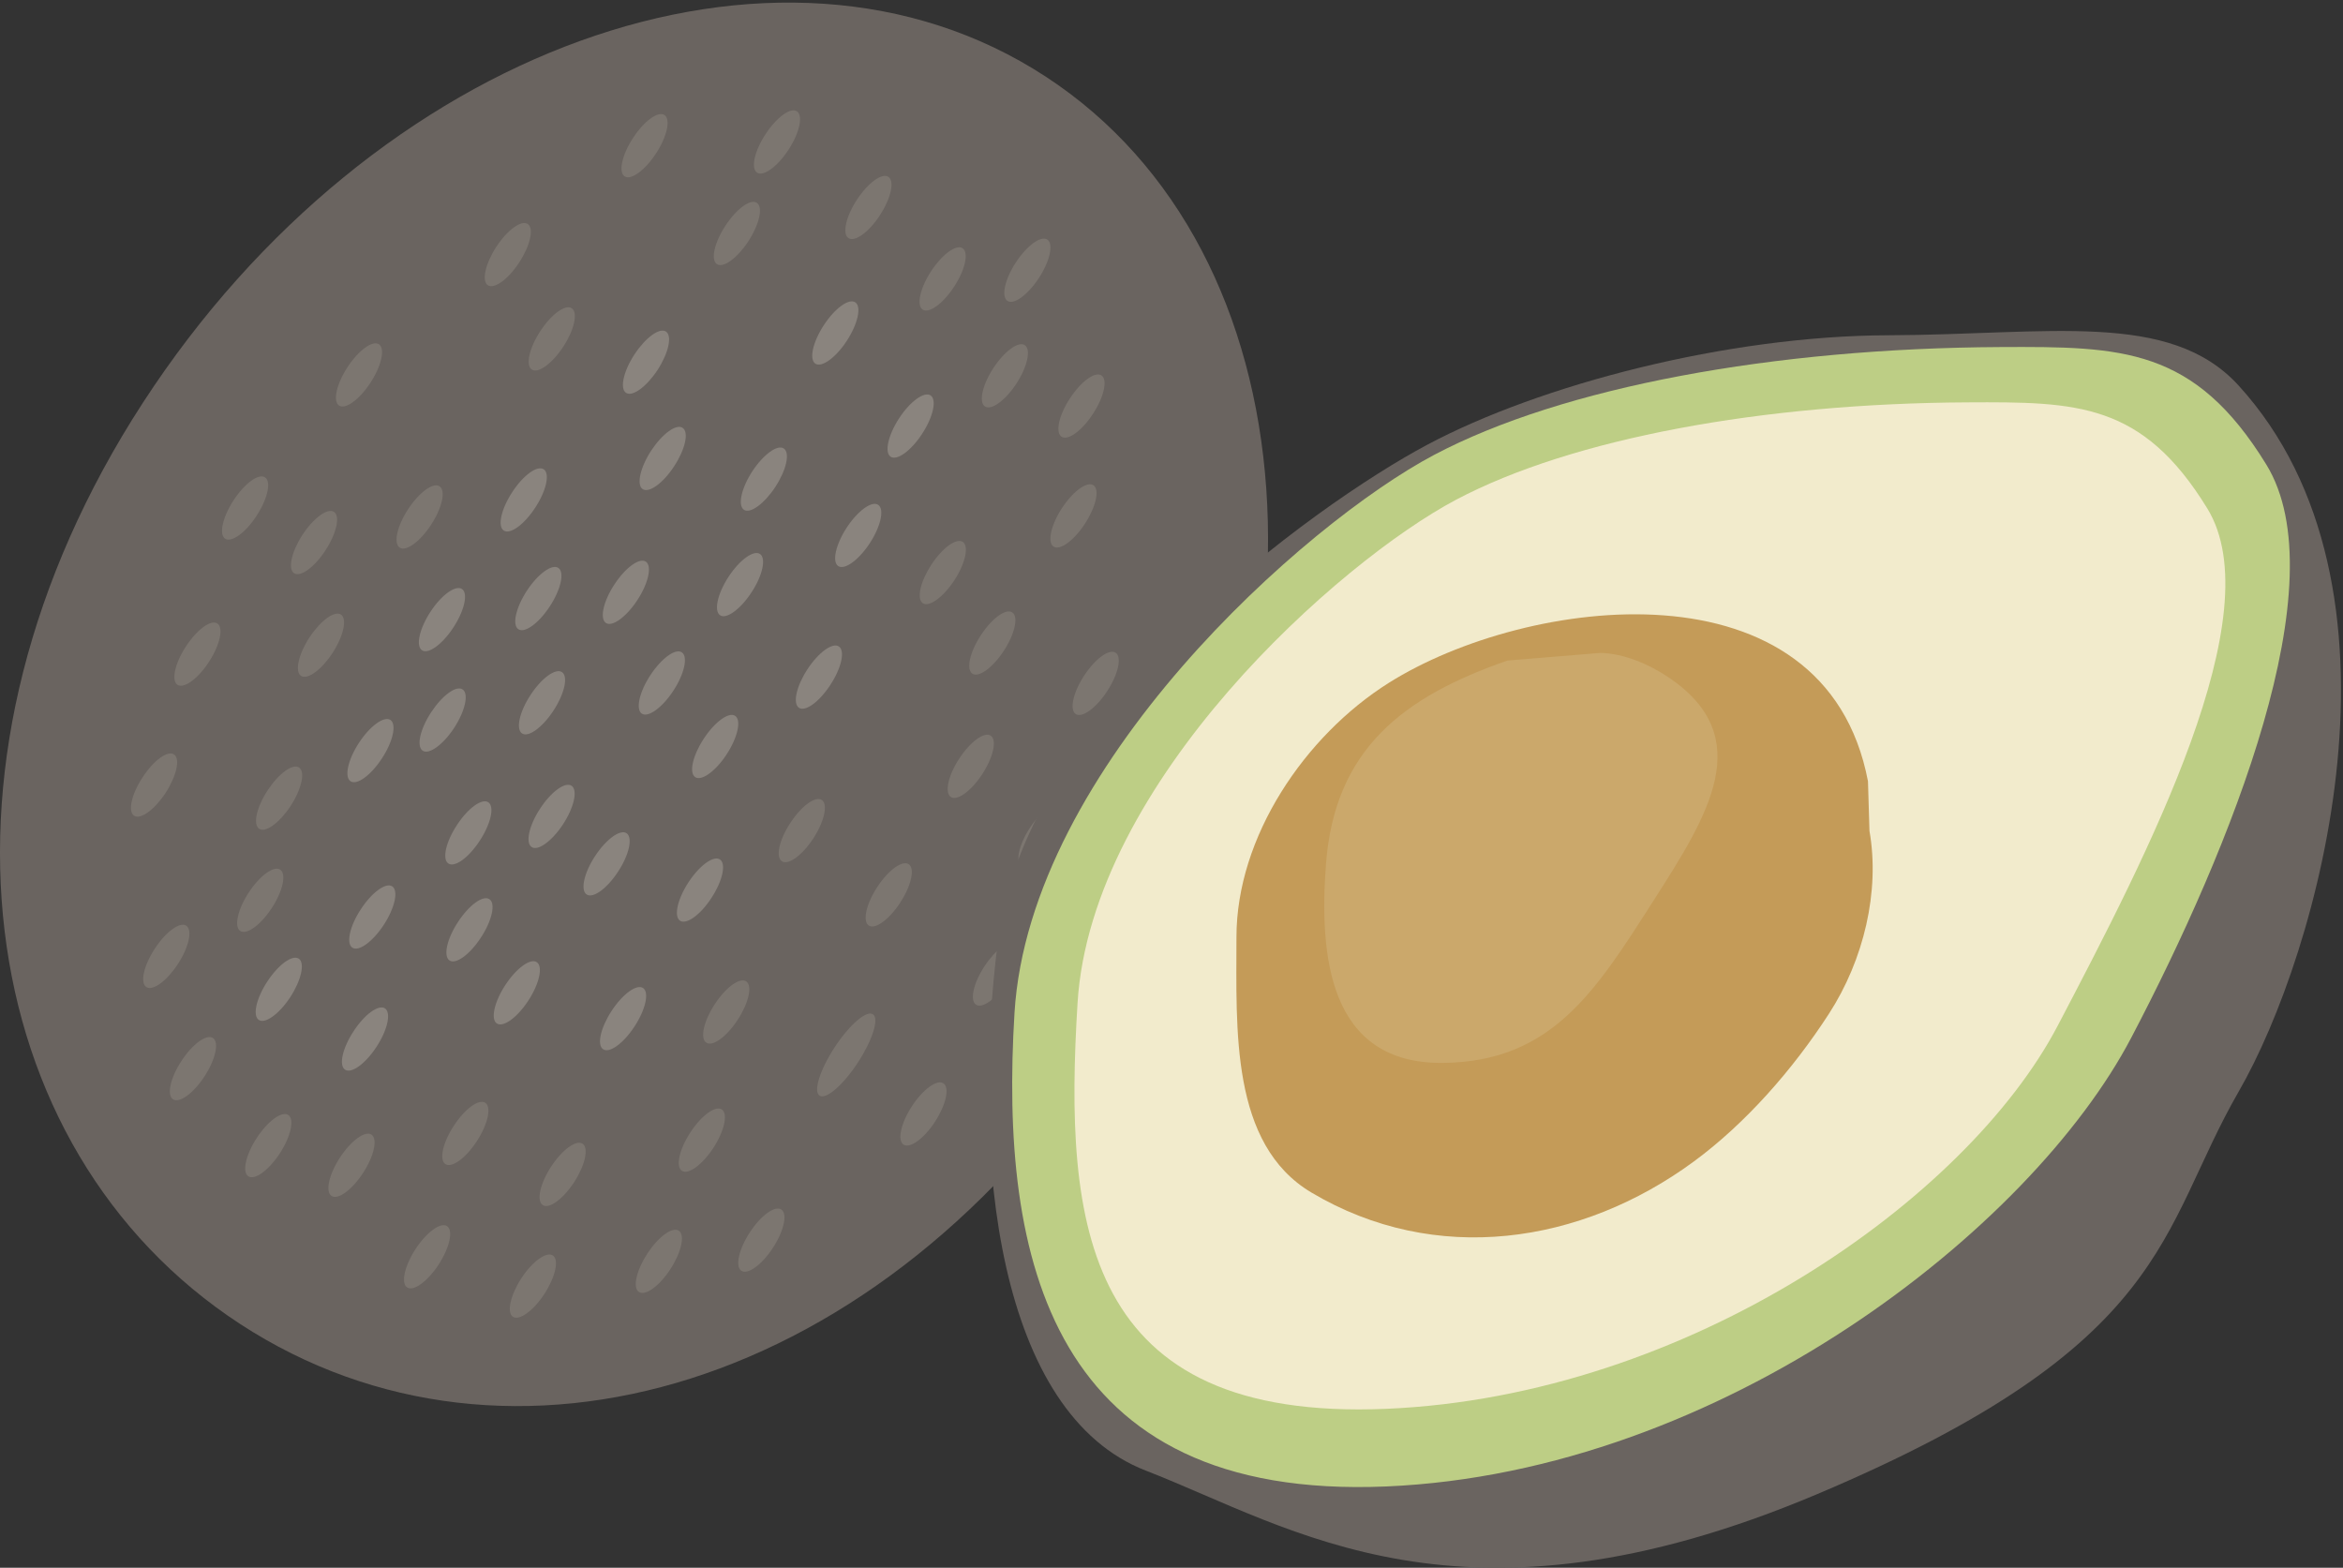 <?xml version="1.0" encoding="UTF-8"?>
<!DOCTYPE svg PUBLIC "-//W3C//DTD SVG 1.1//EN" "http://www.w3.org/Graphics/SVG/1.1/DTD/svg11.dtd">
<svg version="1.1" xmlns="http://www.w3.org/2000/svg" xmlns:xlink="http://www.w3.org/1999/xlink" x="0" y="0" width="550" height="368" viewBox="0, 0, 550, 368">
  <rect x="0" y="0" width="550" height="368" fill="#333333" stroke="none"/>
  <defs>
    <clipPath id="Clip_1">
      <path d="M0.06,0.608 L549.521,0.608 L549.521,368 L0.06,368 z"/>
    </clipPath>
  </defs>
  <g id="Layer_1">
    <g clip-path="url(#Clip_1)">
      <path d="M261.28,243.14 C207.147,326.46 119.257,351.808 56.362,310.78 C-6.517,269.718 -20.579,177.839 33.562,94.507 C87.69,11.175 182.565,-23.087 245.437,17.96 C308.331,59.003 315.421,159.804 261.28,243.14" fill="#6A6460"/>
    </g>
    <path d="M194.905,160.788 C192.315,164.761 189.007,167.151 187.53,166.132 C186.046,165.093 186.948,161.05 189.55,157.085 C192.14,153.124 195.456,150.733 196.933,151.753 C198.421,152.784 197.515,156.827 194.905,160.788" fill="#8A847E"/>
    <path d="M106.425,147.288 C103.839,151.261 100.522,153.651 99.042,152.632 C97.558,151.601 98.46,147.55 101.062,143.585 C103.651,139.624 106.968,137.245 108.456,138.265 C109.933,139.284 109.026,143.327 106.425,147.288" fill="#8A847E"/>
    <path d="M204.159,127.534 C201.538,131.515 198.222,133.886 196.745,132.862 C195.28,131.843 196.179,127.8 198.772,123.831 C201.374,119.866 204.679,117.487 206.155,118.507 C207.655,119.526 206.753,123.569 204.159,127.534" fill="#8A847E"/>
    <path d="M154.335,86.878 C151.71,90.843 148.405,93.23 146.929,92.19 C145.464,91.167 146.354,87.128 148.956,83.163 C151.565,79.202 154.87,76.815 156.351,77.843 C157.839,78.862 156.925,82.898 154.335,86.878" fill="#8A847E"/>
    <path d="M198.772,80.011 C196.171,83.984 192.866,86.374 191.366,85.343 C189.901,84.304 190.8,80.28 193.394,76.312 C196.003,72.327 199.308,69.956 200.788,70.98 C202.276,72.007 201.362,76.05 198.772,80.011" fill="#8A847E"/>
    <path d="M181.991,114.316 C179.378,118.284 176.069,120.663 174.628,119.655 C173.12,118.624 174.03,114.581 176.612,110.612 C179.226,106.64 182.538,104.249 184.007,105.288 C185.495,106.296 184.593,110.355 181.991,114.316" fill="#8A847E"/>
    <path d="M176.39,139.077 C173.788,143.046 170.472,145.425 169.03,144.417 C167.53,143.378 168.433,139.355 171.022,135.382 C173.624,131.409 176.948,129.019 178.417,130.05 C179.901,131.069 179.003,135.124 176.39,139.077" fill="#8A847E"/>
    <path d="M158.237,109.464 C155.636,113.437 152.331,115.827 150.831,114.792 C149.378,113.784 150.28,109.73 152.87,105.761 C155.483,101.8 158.776,99.405 160.253,100.437 C161.753,101.468 160.851,105.499 158.237,109.464" fill="#8A847E"/>
    <path d="M125.62,119.191 C123.034,123.163 119.714,125.554 118.229,124.519 C116.753,123.499 117.655,119.468 120.257,115.499 C122.847,111.523 126.147,109.148 127.651,110.167 C129.14,111.194 128.222,115.249 125.62,119.191" fill="#8A847E"/>
    <path d="M166.999,210.78 C164.425,214.753 161.093,217.132 159.616,216.112 C158.132,215.081 159.022,211.05 161.636,207.069 C164.226,203.116 167.542,200.726 169.019,201.757 C170.507,202.776 169.601,206.823 166.999,210.78" fill="#8A847E"/>
    <path d="M145.077,204.616 C142.487,208.601 139.171,210.972 137.694,209.952 C136.202,208.933 137.097,204.89 139.71,200.917 C142.319,196.952 145.624,194.573 147.093,195.593 C148.581,196.612 147.69,200.667 145.077,204.616" fill="#8A847E"/>
    <path d="M170.565,177.081 C167.976,181.05 164.647,183.429 163.183,182.409 C161.694,181.39 162.604,177.358 165.206,173.386 C167.808,169.417 171.112,167.026 172.589,168.046 C174.069,169.066 173.167,173.108 170.565,177.081" fill="#8A847E"/>
    <path d="M216.444,101.855 C213.854,105.827 210.538,108.21 209.05,107.198 C207.573,106.159 208.483,102.136 211.077,98.155 C213.667,94.19 216.991,91.815 218.468,92.823 C219.948,93.851 219.046,97.894 216.444,101.855" fill="#8A847E"/>
    <path d="M89.636,178.05 C87.034,182.023 83.741,184.401 82.265,183.374 C80.788,182.355 81.667,178.312 84.28,174.339 C86.878,170.374 90.187,167.995 91.675,169.015 C93.14,170.05 92.249,174.093 89.636,178.05" fill="#8A847E"/>
    <path d="M129.909,166.823 C127.312,170.784 124.003,173.179 122.526,172.144 C121.05,171.136 121.933,167.081 124.546,163.12 C127.136,159.136 130.452,156.761 131.94,157.78 C133.425,158.819 132.511,162.862 129.909,166.823" fill="#8A847E"/>
    <path d="M129.046,142.358 C126.456,146.319 123.151,148.706 121.663,147.687 C120.187,146.671 121.089,142.624 123.687,138.651 C126.288,134.683 129.597,132.288 131.085,133.319 C132.562,134.339 131.659,138.394 129.046,142.358" fill="#8A847E"/>
    <path d="M158.038,162.175 C155.437,166.132 152.132,168.511 150.644,167.503 C149.175,166.483 150.081,162.421 152.683,158.468 C155.292,154.495 158.589,152.105 160.073,153.136 C161.55,154.159 160.651,158.202 158.038,162.175" fill="#8A847E"/>
    <path d="M132.159,193.495 C129.558,197.456 126.257,199.847 124.78,198.816 C123.3,197.808 124.194,193.745 126.796,189.792 C129.397,185.808 132.702,183.429 134.19,184.46 C135.667,185.483 134.753,189.534 132.159,193.495" fill="#8A847E"/>
    <path d="M112.874,220.097 C110.284,224.069 106.979,226.46 105.503,225.441 C104.015,224.401 104.917,220.358 107.519,216.405 C110.12,212.421 113.421,210.042 114.901,211.077 C116.401,212.097 115.487,216.14 112.874,220.097" fill="#8A847E"/>
    <path d="M149.597,140.89 C146.987,144.855 143.69,147.241 142.214,146.214 C140.737,145.194 141.62,141.148 144.233,137.179 C146.835,133.206 150.14,130.823 151.616,131.843 C153.104,132.874 152.202,136.933 149.597,140.89" fill="#8A847E"/>
    <path d="M112.612,197.351 C110.026,201.335 106.71,203.714 105.233,202.675 C103.757,201.675 104.647,197.62 107.269,193.659 C109.851,189.687 113.175,187.296 114.644,188.331 C116.132,189.351 115.214,193.394 112.612,197.351" fill="#8A847E"/>
    <path d="M106.593,170.878 C103.991,174.839 100.675,177.222 99.21,176.202 C97.71,175.183 98.612,171.136 101.226,167.167 C103.839,163.194 107.132,160.804 108.608,161.843 C110.097,162.862 109.194,166.905 106.593,170.878" fill="#8A847E"/>
    <path d="M90.077,217.108 C87.468,221.081 84.171,223.46 82.694,222.433 C81.218,221.433 82.097,217.37 84.714,213.417 C87.315,209.425 90.62,207.054 92.097,208.073 C93.573,209.108 92.671,213.151 90.077,217.108" fill="#8A847E"/>
    <path d="M68.12,234.089 C65.519,238.042 62.214,240.417 60.737,239.398 C59.249,238.394 60.151,234.335 62.765,230.374 C65.362,226.401 68.667,224.015 70.159,225.042 C71.62,226.062 70.722,230.116 68.12,234.089" fill="#8A847E"/>
    <path d="M148.933,240.96 C146.343,244.933 143.038,247.319 141.562,246.276 C140.073,245.28 140.983,241.226 143.585,237.265 C146.19,233.292 149.491,230.905 150.972,231.933 C152.444,232.964 151.546,237.007 148.933,240.96" fill="#8A847E"/>
    <path d="M124.003,234.898 C121.401,238.87 118.097,241.261 116.601,240.222 C115.144,239.202 116.026,235.155 118.64,231.194 C121.229,227.233 124.546,224.843 126.022,225.862 C127.499,226.882 126.604,230.925 124.003,234.898" fill="#8A847E"/>
    <path d="M88.355,245.761 C85.769,249.714 82.464,252.101 80.976,251.069 C79.495,250.066 80.39,246.019 83.011,242.05 C85.593,238.077 88.886,235.706 90.386,236.706 C91.87,237.745 90.972,241.788 88.355,245.761" fill="#8A847E"/>
    <path d="M224.003,136.249 C221.39,140.21 218.081,142.601 216.604,141.581 C215.128,140.554 216.034,136.511 218.636,132.546 C221.237,128.573 224.53,126.194 226.026,127.214 C227.503,128.226 226.593,132.288 224.003,136.249" fill="#7C7670"/>
    <path d="M190.905,196.823 C188.304,200.796 184.999,203.187 183.515,202.148 C182.026,201.128 182.925,197.085 185.554,193.132 C188.144,189.159 191.448,186.757 192.937,187.8 C194.401,188.823 193.499,192.866 190.905,196.823" fill="#7C7670"/>
    <path d="M132.198,81.417 C129.608,85.366 126.292,87.761 124.815,86.737 C123.339,85.73 124.241,81.667 126.851,77.702 C129.444,73.722 132.757,71.339 134.233,72.37 C135.71,73.394 134.812,77.444 132.198,81.417" fill="#7C7670"/>
    <path d="M111.909,267.909 C109.312,271.882 106.007,274.261 104.526,273.233 C103.05,272.222 103.944,268.171 106.558,264.218 C109.147,260.226 112.464,257.855 113.94,258.874 C115.425,259.894 114.503,263.952 111.909,267.909" fill="#7C7670"/>
    <path d="M173.144,239.413 C170.55,243.382 167.249,245.776 165.772,244.722 C164.296,243.722 165.175,239.667 167.8,235.706 C170.378,231.733 173.706,229.331 175.183,230.374 C176.667,231.405 175.753,235.441 173.144,239.413" fill="#7C7670"/>
    <path d="M238.569,90.077 C235.968,94.038 232.663,96.429 231.175,95.386 C229.718,94.382 230.601,90.327 233.202,86.374 C235.815,82.402 239.12,79.999 240.585,81.034 C242.073,82.054 241.171,86.105 238.569,90.077" fill="#7C7670"/>
    <path d="M85.19,275.378 C82.593,279.351 79.288,281.741 77.8,280.706 C76.323,279.687 77.226,275.644 79.827,271.683 C82.429,267.714 85.733,265.323 87.222,266.343 C88.698,267.382 87.792,271.425 85.19,275.378" fill="#7C7670"/>
    <path d="M223.952,67.323 C221.354,71.296 218.05,73.683 216.562,72.655 C215.085,71.62 215.999,67.577 218.589,63.632 C221.19,59.655 224.507,57.265 225.972,58.284 C227.468,59.308 226.558,63.362 223.952,67.323" fill="#7C7670"/>
    <path d="M78.034,153.316 C75.433,157.273 72.128,159.663 70.64,158.632 C69.163,157.624 70.065,153.562 72.667,149.597 C75.276,145.636 78.585,143.249 80.062,144.28 C81.534,145.3 80.624,149.343 78.034,153.316" fill="#7C7670"/>
    <path d="M68.202,189.21 C65.589,193.179 62.284,195.569 60.819,194.526 C59.331,193.499 60.229,189.464 62.835,185.503 C65.448,181.53 68.741,179.14 70.218,180.175 C71.706,181.194 70.792,185.237 68.202,189.21" fill="#7C7670"/>
    <path d="M101.179,123.206 C98.585,127.171 95.273,129.558 93.804,128.526 C92.319,127.519 93.21,123.456 95.823,119.495 C98.413,115.53 101.729,113.132 103.206,114.171 C104.694,115.191 103.769,119.245 101.179,123.206" fill="#7C7670"/>
    <path d="M167.425,269.491 C164.835,273.452 161.519,275.835 160.054,274.816 C158.562,273.796 159.476,269.749 162.077,265.78 C164.671,261.808 167.976,259.417 169.464,260.437 C170.94,261.476 170.022,265.519 167.425,269.491" fill="#7C7670"/>
    <path d="M243.851,65.292 C241.241,69.253 237.944,71.648 236.468,70.612 C234.991,69.609 235.87,65.55 238.476,61.589 C241.073,57.616 244.382,55.226 245.87,56.249 C247.358,57.28 246.444,61.335 243.851,65.292" fill="#7C7670"/>
    <path d="M185.069,35.187 C182.472,39.14 179.167,41.538 177.687,40.499 C176.214,39.491 177.104,35.437 179.718,31.472 C182.327,27.503 185.624,25.109 187.089,26.144 C188.577,27.171 187.671,31.214 185.069,35.187" fill="#7C7670"/>
    <path d="M175.647,56.667 C173.05,60.628 169.745,63.007 168.265,61.987 C166.792,60.968 167.694,56.917 170.304,52.964 C172.905,48.98 176.202,46.593 177.687,47.624 C179.163,48.652 178.249,52.694 175.647,56.667" fill="#7C7670"/>
    <path d="M153.972,36.054 C151.382,40.007 148.077,42.405 146.589,41.374 C145.132,40.355 146.015,36.312 148.628,32.343 C151.229,28.37 154.534,25.98 155.999,27.011 C157.476,28.038 156.585,32.073 153.972,36.054" fill="#7C7670"/>
    <path d="M121.874,61.616 C119.292,65.573 115.987,67.964 114.491,66.937 C113.026,65.925 113.929,61.874 116.53,57.901 C119.132,53.937 122.437,51.55 123.901,52.589 C125.378,53.609 124.476,57.644 121.874,61.616" fill="#7C7670"/>
    <path d="M86.94,89.866 C84.351,93.827 81.042,96.218 79.565,95.179 C78.105,94.155 78.983,90.124 81.597,86.155 C84.198,82.19 87.503,79.788 88.98,80.831 C90.456,81.851 89.55,85.894 86.94,89.866" fill="#7C7670"/>
    <path d="M76.382,129.21 C73.8,133.171 70.495,135.562 68.999,134.53 C67.542,133.511 68.437,129.476 71.026,125.507 C73.64,121.53 76.944,119.14 78.433,120.175 C79.898,121.194 78.983,125.237 76.382,129.21" fill="#7C7670"/>
    <path d="M60.198,121.112 C57.628,125.069 54.304,127.46 52.815,126.429 C51.362,125.413 52.253,121.366 54.855,117.394 C57.456,113.425 60.761,111.034 62.233,112.066 C63.726,113.093 62.812,117.136 60.198,121.112" fill="#7C7670"/>
    <path d="M49.019,155.409 C46.44,159.362 43.124,161.753 41.636,160.733 C40.171,159.71 41.062,155.667 43.675,151.694 C46.272,147.726 49.577,145.335 51.054,146.374 C52.53,147.394 51.616,151.437 49.019,155.409" fill="#7C7670"/>
    <path d="M206.53,50.562 C203.94,54.515 200.624,56.913 199.136,55.87 C197.683,54.874 198.562,50.812 201.175,46.851 C203.776,42.886 207.093,40.495 208.558,41.519 C210.046,42.558 209.132,46.581 206.53,50.562" fill="#7C7670"/>
    <path d="M235.604,152.808 C233.015,156.761 229.698,159.148 228.233,158.116 C226.757,157.097 227.644,153.066 230.261,149.097 C232.851,145.112 236.167,142.73 237.644,143.765 C239.12,144.784 238.226,148.835 235.604,152.808" fill="#7C7670"/>
    <path d="M211.3,211.905 C208.698,215.878 205.405,218.269 203.913,217.23 C202.44,216.21 203.331,212.167 205.944,208.194 C208.534,204.222 211.839,201.839 213.335,202.87 C214.815,203.901 213.897,207.944 211.3,211.905" fill="#7C7670"/>
    <path d="M236.468,230.491 C233.87,234.476 230.565,236.847 229.085,235.812 C227.608,234.792 228.503,230.749 231.116,226.788 C233.718,222.819 237.011,220.429 238.499,221.448 C239.983,222.468 239.073,226.53 236.468,230.491" fill="#7C7670"/>
    <path d="M247.155,197.972 C244.554,201.956 241.241,204.327 239.765,203.308 C238.3,202.288 239.179,198.23 241.792,194.273 C244.394,190.296 247.698,187.909 249.187,188.929 C250.663,189.968 249.749,194.011 247.155,197.972" fill="#7C7670"/>
    <path d="M259.882,162.265 C257.284,166.237 253.979,168.628 252.491,167.589 C251.022,166.569 251.905,162.511 254.519,158.554 C257.12,154.581 260.413,152.21 261.913,153.23 C263.397,154.249 262.483,158.304 259.882,162.265" fill="#7C7670"/>
    <path d="M254.671,122.948 C252.077,126.921 248.765,129.312 247.288,128.28 C245.812,127.261 246.698,123.21 249.304,119.245 C251.917,115.276 255.21,112.882 256.698,113.917 C258.175,114.937 257.261,118.991 254.671,122.948" fill="#7C7670"/>
    <path d="M256.546,97.167 C253.956,101.144 250.64,103.53 249.159,102.491 C247.687,101.468 248.565,97.429 251.198,93.464 C253.792,89.491 257.097,87.101 258.585,88.144 C260.062,89.163 259.147,93.21 256.546,97.167" fill="#7C7670"/>
    <path d="M230.562,181.741 C227.96,185.714 224.655,188.085 223.179,187.066 C221.702,186.046 222.581,181.987 225.198,178.03 C227.8,174.058 231.104,171.667 232.593,172.706 C234.069,173.726 233.155,177.78 230.562,181.741" fill="#7C7670"/>
    <path d="M134.753,277.523 C132.159,281.495 128.847,283.886 127.378,282.851 C125.894,281.831 126.784,277.788 129.386,273.827 C131.987,269.843 135.292,267.452 136.78,268.487 C138.257,269.515 137.331,273.569 134.753,277.523" fill="#7C7670"/>
    <path d="M47.976,252.702 C45.374,256.675 42.069,259.05 40.581,258.03 C39.105,257.011 40.007,252.956 42.616,249.011 C45.218,245.023 48.526,242.644 50.003,243.667 C51.491,244.687 50.577,248.749 47.976,252.702" fill="#7C7670"/>
    <path d="M41.718,226.343 C39.116,230.308 35.823,232.698 34.323,231.679 C32.847,230.659 33.749,226.601 36.362,222.644 C38.96,218.667 42.28,216.28 43.745,217.3 C45.233,218.339 44.319,222.382 41.718,226.343" fill="#7C7670"/>
    <path d="M63.773,213.187 C61.171,217.155 57.866,219.534 56.378,218.515 C54.901,217.495 55.8,213.441 58.405,209.48 C61.007,205.507 64.323,203.116 65.8,204.151 C67.288,205.171 66.374,209.222 63.773,213.187" fill="#7C7670"/>
    <path d="M38.854,186.148 C36.233,190.108 32.94,192.487 31.452,191.46 C29.976,190.441 30.866,186.394 33.491,182.444 C36.077,178.452 39.386,176.081 40.862,177.101 C42.362,178.132 41.425,182.175 38.854,186.148" fill="#7C7670"/>
    <path d="M65.659,270.773 C63.058,274.73 59.765,277.12 58.276,276.101 C56.784,275.081 57.698,271.038 60.3,267.066 C62.894,263.105 66.206,260.714 67.687,261.733 C69.163,262.741 68.261,266.8 65.659,270.773" fill="#7C7670"/>
    <path d="M102.948,296.855 C100.343,300.831 97.03,303.218 95.554,302.187 C94.065,301.179 94.98,297.112 97.569,293.151 C100.183,289.179 103.499,286.8 104.952,287.823 C106.452,288.843 105.55,292.87 102.948,296.855" fill="#7C7670"/>
    <path d="M127.78,303.745 C125.179,307.718 121.858,310.097 120.382,309.077 C118.897,308.058 119.819,303.995 122.401,300.03 C124.991,296.069 128.319,293.679 129.796,294.714 C131.284,295.733 130.366,299.761 127.78,303.745" fill="#7C7670"/>
    <path d="M157.358,297.933 C154.765,301.905 151.452,304.276 149.964,303.257 C148.464,302.245 149.386,298.179 151.991,294.222 C154.581,290.249 157.894,287.866 159.37,288.898 C160.851,289.917 159.948,293.941 157.358,297.933" fill="#7C7670"/>
    <path d="M181.413,292.941 C178.804,296.929 175.487,299.304 174.011,298.284 C172.519,297.265 173.437,293.202 176.034,289.249 C178.628,285.276 181.94,282.901 183.417,283.917 C184.921,284.941 184.007,288.98 181.413,292.941" fill="#7C7670"/>
    <path d="M219.468,263.327 C216.866,267.312 213.55,269.683 212.073,268.659 C210.585,267.651 211.507,263.585 214.089,259.628 C216.69,255.655 220.007,253.273 221.472,254.304 C222.972,255.323 222.058,259.347 219.468,263.327" fill="#7C7670"/>
    <g>
      <path d="M201.327,249.487 C197.858,254.784 193.823,258.206 192.362,257.167 C190.874,256.155 192.515,251.034 195.972,245.761 C199.448,240.487 203.46,237.042 204.933,238.097 C206.413,239.116 204.792,244.214 201.327,249.487" fill="#7C7670"/>
      <path d="M525.468,90.468 C509.319,72.78 480.878,78.573 443.187,78.698 C405.499,78.831 361.604,90.241 335.011,104.409 C308.401,118.577 241.159,167.093 234.358,220.073 C227.542,273.034 234.569,331.851 268.956,345.194 C303.351,358.534 343.077,385.952 426.503,350.749 C509.94,315.534 506.706,288.819 525.503,256.249 C544.296,223.694 568.554,137.683 525.468,90.468" fill="#6A6460"/>
    </g>
    <path d="M469.589,81.464 C416.413,81.734 366.897,90.792 336.644,106.78 C306.409,122.761 241.687,180.011 238.147,237.733 C234.608,295.448 246.55,352.261 325.394,348.921 C404.233,345.562 476.765,288.487 500.315,243.546 C523.87,198.605 548.882,136.566 531.995,109.038 C515.097,81.534 498.171,81.327 469.589,81.464" fill="#BDCE85"/>
    <path d="M461.819,94.448 C413.831,94.687 369.128,102.862 341.831,117.288 C314.53,131.706 256.136,183.386 252.944,235.472 C249.749,287.554 254.261,333.722 325.413,330.698 C396.569,327.667 461.765,281.351 483.019,240.792 C504.28,200.233 533.378,144.171 518.14,119.339 C502.897,94.499 487.616,94.308 461.819,94.448" fill="#F2EBCC"/>
    <path d="M438.491,183.382 C428.472,130.757 358.394,139.894 326.011,160.288 C306.253,172.73 290.249,196.472 290.249,219.956 C290.249,241.554 288.78,268.577 307.835,279.921 C336.944,297.222 371.151,292.108 397.624,272.632 C409.769,263.691 420.843,251.081 429.315,237.983 C437.526,225.292 441.327,209.222 438.843,195.042 L438.491,183.382" fill="#C49B58"/>
    <path d="M353.87,155.05 C329.562,163.507 313.319,175.687 311.261,202.823 C309.644,224.245 311.843,249.792 338.753,249.499 C364.382,249.218 374.597,232.601 388.253,211.249 C400.991,191.327 412.495,173.155 391.839,159.101 C387.042,155.843 381.128,153.398 375.722,153.257 L353.87,155.05" fill="#CBA86B"/>
  </g>
</svg>
